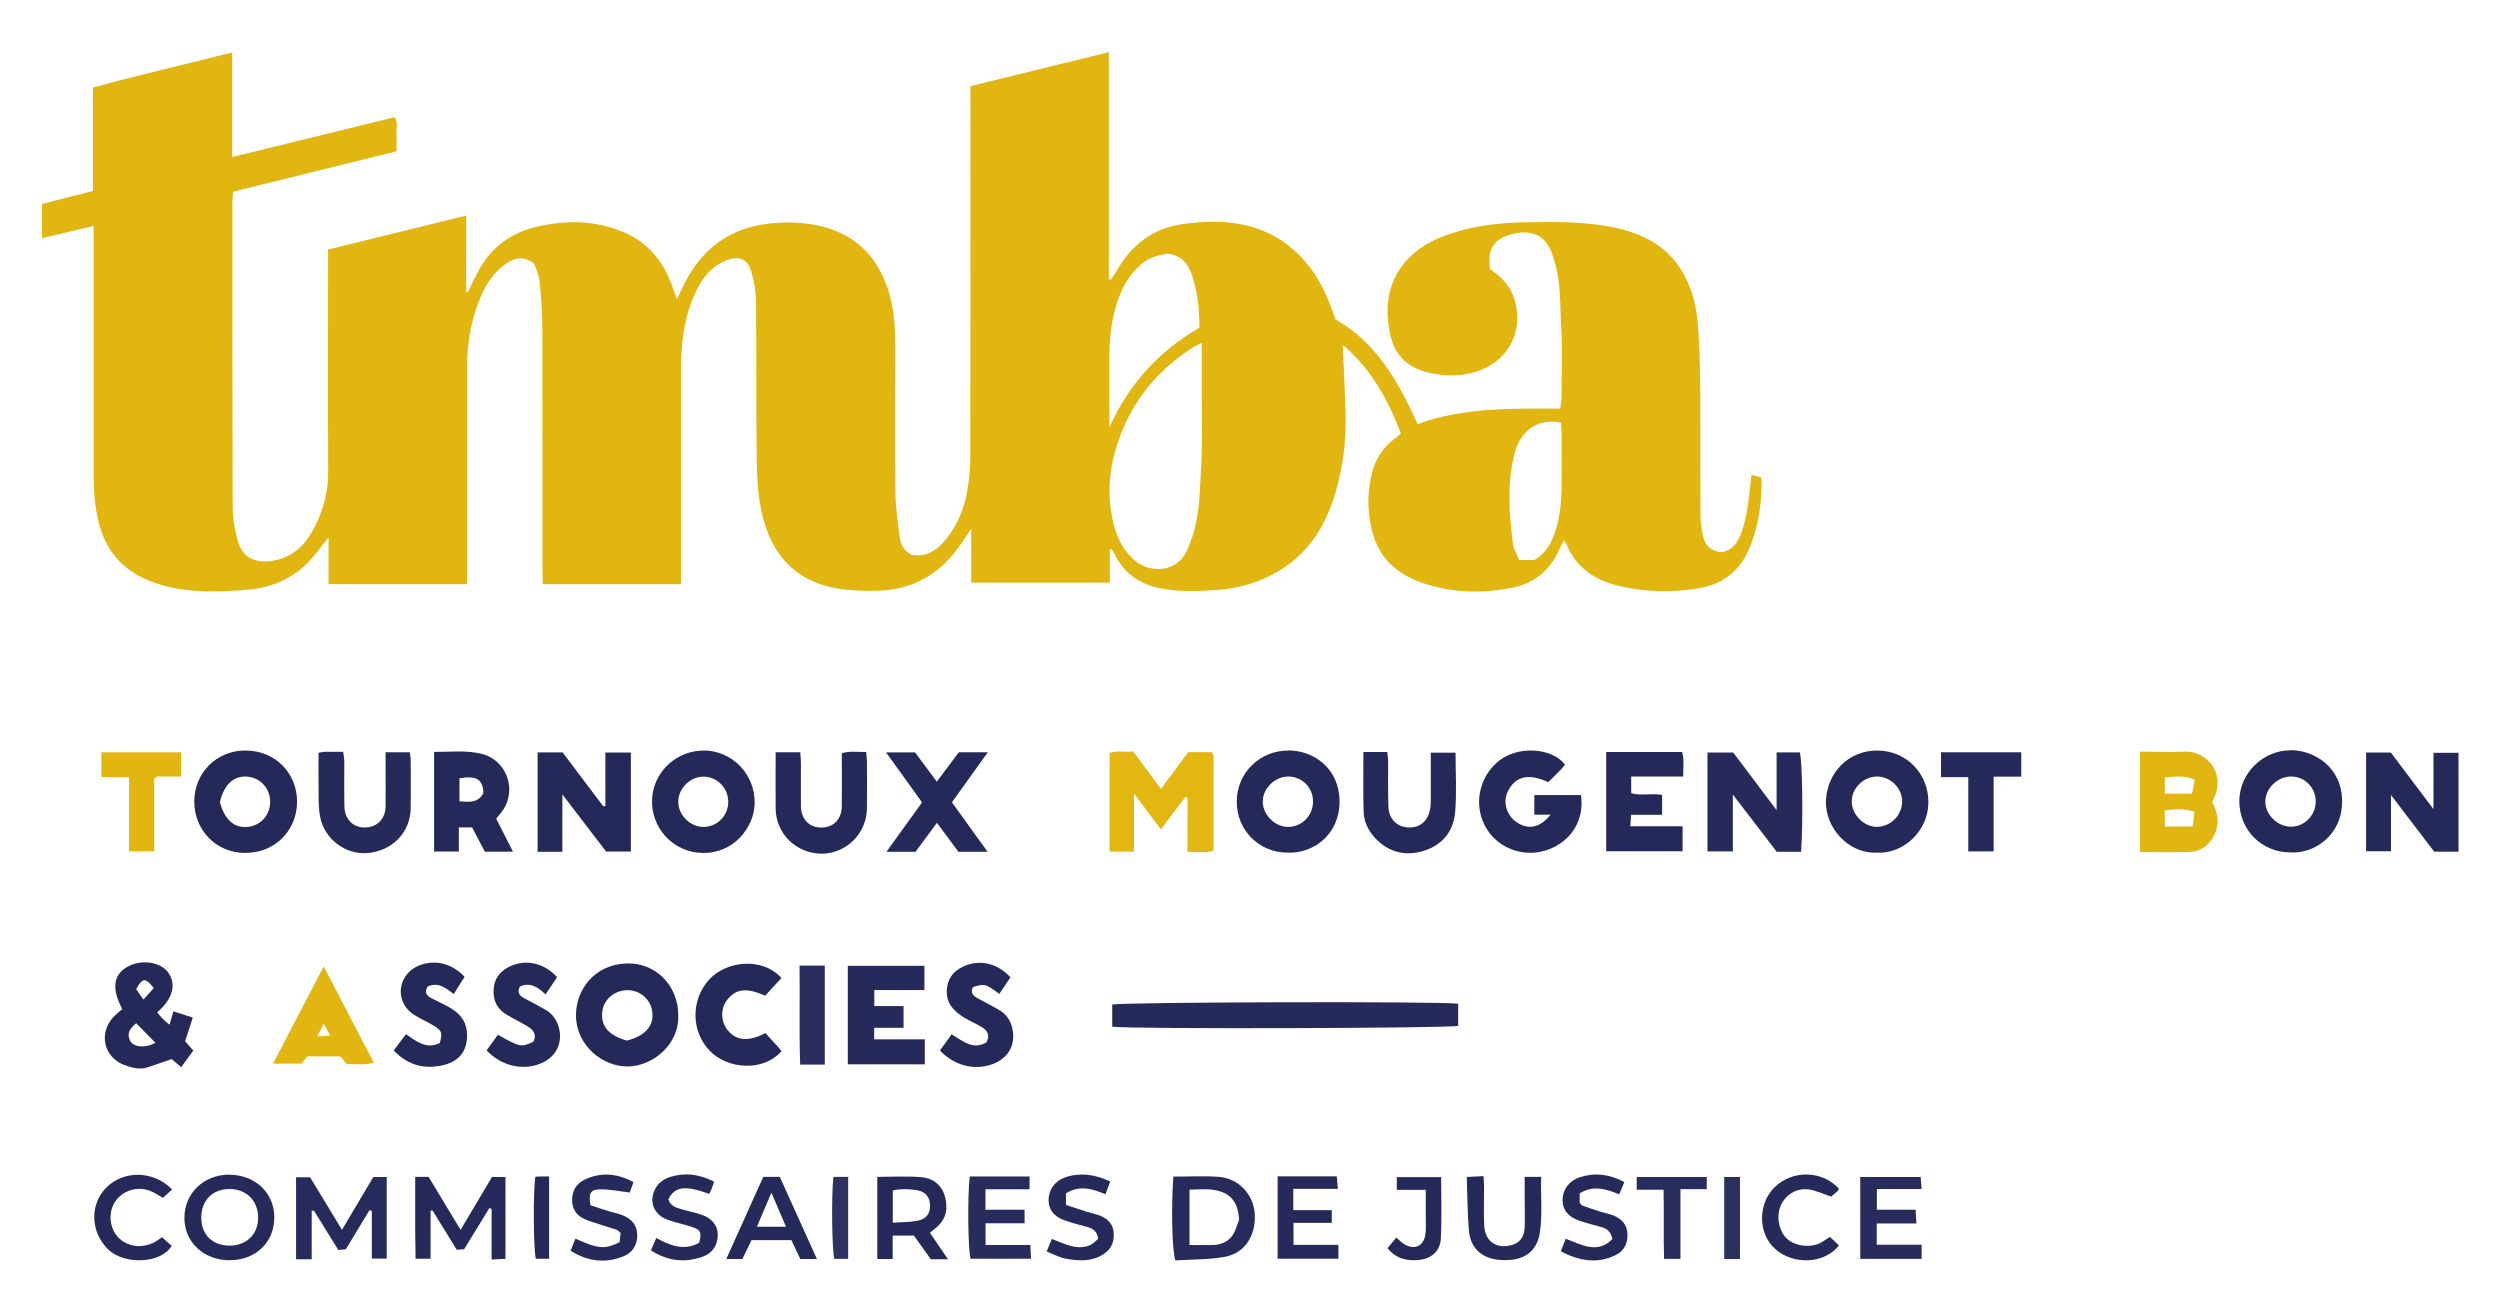 <?xml version="1.0" encoding="UTF-8"?>
<svg id="Calque_3" data-name="Calque 3" xmlns="http://www.w3.org/2000/svg" viewBox="0 0 199.96 105">
  <defs>
    <style>
      .cls-1 {
        fill: #262a5b;
      }

      .cls-1, .cls-2, .cls-3, .cls-4, .cls-5, .cls-6, .cls-7, .cls-8, .cls-9, .cls-10, .cls-11, .cls-12, .cls-13 {
        stroke-width: 0px;
      }

      .cls-2 {
        fill: #292d5d;
      }

      .cls-3 {
        fill: #26295a;
      }

      .cls-4 {
        fill: #2c305f;
      }

      .cls-5 {
        fill: #2f3261;
      }

      .cls-6 {
        fill: #25295a;
      }

      .cls-7 {
        fill: #282b5c;
      }

      .cls-8 {
        fill: #e2b712;
      }

      .cls-9 {
        fill: #262a5a;
      }

      .cls-10 {
        fill: #e2b611;
      }

      .cls-11 {
        fill: #282c5c;
      }

      .cls-12 {
        fill: #2a2d5d;
      }

      .cls-13 {
        fill: #272b5b;
      }
    </style>
  </defs>
  <path class="cls-9" d="m116.63,80.29v1.76c-.69.2-26.1.27-27.67.07v-1.77c.66-.2,26.02-.27,27.67-.07Z"/>
  <path class="cls-8" d="m90.71,68.12h-1.96v-7.89c.57-.25,1.21-.02,1.88-.14.72.98,1.43,1.94,2.23,3.01.73-.99,1.45-1.96,2.18-2.94h1.88c.06.12.15.21.15.3,0,2.51,0,5.02,0,7.58-.65.21-1.31.08-2.09.09v-4.34c-.06-.01-.12-.03-.18-.04-.64.84-1.27,1.69-1.95,2.59-.71-.95-1.37-1.84-2.15-2.88v4.66Z"/>
  <path class="cls-3" d="m144.06,68.13h-1.95c-1.1-1.43-2.23-2.9-3.51-4.58v4.55h-2.03v-7.91h2.06c1.1,1.46,2.22,2.95,3.47,4.61v-4.62h1.86c.2.71.27,5.46.1,7.95Z"/>
  <path class="cls-6" d="m44.97,68.13h-1.97v-7.95h2c1.05,1.39,2.15,2.85,3.25,4.31.06,0,.11-.02.17-.03v-4.27h2.04v7.92h-1.98c-1.1-1.44-2.23-2.92-3.5-4.57v4.58Z"/>
  <path class="cls-6" d="m194.69,68.11c-1.1-1.44-2.21-2.89-3.45-4.52v4.5h-1.99v-7.9h1.98c1.06,1.41,2.16,2.87,3.41,4.53v-4.51h2v7.91h-1.95Z"/>
  <path class="cls-9" d="m73.97,83.12v2.01h-6.16v-7.88h6.13v1.94h-4.01v1.28h2.34v1.74h-2.35v.92h4.04Z"/>
  <path class="cls-6" d="m124.02,65.16h-1.3v-1.57h3.73c.3,2-.79,3.76-2.75,4.41-1.93.64-4.07-.22-4.96-2.01-.89-1.77-.38-3.94,1.18-5.16,1.58-1.22,4.24-1,5.26.33-.09.11-.19.24-.3.36-.35.36-.71.7-1.04,1.04-1.57-.71-2.57-.49-3.18.63-.58,1.07-.03,2.12.64,2.57.92.63,1.89.46,2.72-.6Z"/>
  <path class="cls-6" d="m128.46,60.15h6.08c.19.62.07,1.24.09,1.96h-4.16v1.33c.75.24,1.6-.02,2.47.14v1.59h-2.48c-.02.32-.04.57-.06.92h4.18v2h-6.11v-7.94Z"/>
  <path class="cls-9" d="m25.48,60.21c.24-.04.36-.07.49-.08.47,0,.94,0,1.48,0,.03.29.09.54.09.8,0,1.21-.02,2.42.01,3.62.04,1.08.83,1.75,1.86,1.62.84-.1,1.41-.73,1.43-1.66.02-1.11,0-2.21,0-3.32,0-.33,0-.65,0-1.02h1.93c.03.2.08.42.08.64,0,1.27.02,2.55,0,3.82-.02,1.95-1.47,3.44-3.47,3.6-1.75.15-3.45-1.13-3.78-2.92-.14-.75-.11-1.53-.12-2.3-.02-.93,0-1.86,0-2.81Z"/>
  <path class="cls-6" d="m62.05,60.17h1.96c.02.3.05.59.05.88,0,1.14-.01,2.28,0,3.42.02,1.08.68,1.74,1.67,1.72.95-.02,1.58-.66,1.6-1.69.02-1.4,0-2.81,0-4.25.64-.21,1.27-.08,1.95-.11.02.28.06.5.06.72,0,1.27.02,2.55,0,3.82-.03,2.02-1.71,3.64-3.69,3.6-1.98-.04-3.58-1.61-3.61-3.57-.02-1.47,0-2.95,0-4.53Z"/>
  <path class="cls-6" d="m109.04,60.15h1.92c.03.25.07.51.07.76,0,1.21-.02,2.42.02,3.62.03.96.67,1.6,1.56,1.65.93.05,1.56-.45,1.77-1.42.05-.26.06-.53.06-.8,0-.97,0-1.95,0-2.92,0-.26,0-.53,0-.84h1.98c0,1.6.1,3.18-.03,4.73-.12,1.57-1.04,2.69-2.57,3.14-1.45.43-2.78.09-3.84-1.05-.54-.59-.89-1.29-.91-2.07-.05-1.57-.02-3.14-.02-4.79Z"/>
  <path class="cls-6" d="m73.74,64.17c-.48-.67-.94-1.32-1.41-1.97-.46-.64-.93-1.29-1.46-2.02h2.32c.53.72,1.11,1.49,1.74,2.34.59-.79,1.16-1.55,1.76-2.35h2.32c-.97,1.36-1.9,2.65-2.87,4,.94,1.3,1.87,2.59,2.85,3.96h-2.33c-.54-.73-1.09-1.47-1.72-2.32-.6.81-1.15,1.55-1.71,2.32h-2.33c.96-1.33,1.87-2.59,2.85-3.95Z"/>
  <path class="cls-6" d="m62.51,78.22c-.48.52-.91.98-1.31,1.42-1.49-.67-2.35-.56-3.05.35-.53.69-.51,1.72.06,2.42.68.83,1.65.93,3.01.22.33.36.7.76,1.05,1.15.09.1.16.21.23.3-1.46,1.67-4.29,1.43-5.7,0-1.55-1.57-1.55-4.11-.08-5.73,1.36-1.49,4.24-1.83,5.78-.13Z"/>
  <path class="cls-6" d="m31.48,84.03c.36-.48.66-.87.99-1.31.84.57,1.64,1.24,2.71.7.21-.8.17-.97-.44-1.35-.48-.3-1-.53-1.49-.82-.6-.35-1.03-.86-1.16-1.56-.19-1.01.38-2.01,1.37-2.44,1.26-.54,2.65-.23,3.7.88-.27.43-.55.87-.87,1.38-.64-.5-1.26-.99-2.09-.6-.27.43-.1.71.27.91.5.27,1.03.5,1.52.78.72.42,1.26.99,1.35,1.88.13,1.4-.48,2.37-1.84,2.7-1.49.37-2.84.06-4-1.15Z"/>
  <path class="cls-6" d="m43.64,79.54c-.66-.64-1.27-.99-2.06-.63-.27.53.04.77.42.97.56.3,1.12.59,1.67.91.58.34.92.89,1.06,1.52.27,1.21-.32,2.28-1.48,2.75-1.45.6-3.17.19-4.33-1.05.3-.41.61-.83.9-1.25,1.77,1,1.88,1.02,2.84.56.3-.57,0-.95-.47-1.23-.57-.35-1.18-.63-1.74-.98-.72-.45-1.02-1.12-.97-1.96.04-.76.4-1.33,1.05-1.72,1.33-.77,2.91-.5,4.03.73-.29.42-.58.86-.93,1.38Z"/>
  <path class="cls-6" d="m79.93,79.5c-1.08-.81-1.17-.84-2.11-.55-.25.49.06.72.44.93.56.3,1.12.59,1.67.91.61.36.96.93,1.07,1.62.21,1.24-.39,2.23-1.58,2.69-1.45.55-3.08.15-4.24-1.08.3-.41.61-.83.93-1.29.91.54,1.72,1.28,2.79.64.3-.55.09-.94-.36-1.21-.45-.28-.95-.48-1.41-.76-.83-.51-1.48-1.15-1.4-2.25.06-.76.4-1.33,1.06-1.71,1.33-.77,2.91-.5,4.03.73-.29.42-.58.86-.9,1.34Z"/>
  <path class="cls-13" d="m27.35,98.37c.85-1.44,1.67-2.81,2.51-4.23h1.07v6.53h-1.19v-3.81c-.06-.02-.13-.04-.19-.06-.62,1.03-1.25,2.05-1.89,3.12-.18.02-.37.04-.6.06-.66-1.06-1.3-2.11-1.95-3.15-.06,0-.12.02-.18.03v3.86h-1.25c0-2.19,0-4.35,0-6.56h1.12c.82,1.36,1.67,2.75,2.56,4.22Z"/>
  <path class="cls-9" d="m33.23,94.13h1.05c.82,1.37,1.66,2.76,2.56,4.24.86-1.44,1.67-2.81,2.51-4.23h1.08v6.55c-.34.01-.68.03-1.11.05v-4.04c-.06-.02-.12-.05-.18-.07-.67,1.08-1.33,2.16-2.02,3.29-.17.01-.36.02-.59.04-.65-1.06-1.29-2.11-1.94-3.15-.05,0-.1.02-.15.02v3.85h-1.2c-.01-.7-.02-1.42-.03-2.14,0-.7,0-1.41,0-2.11v-2.31Z"/>
  <path class="cls-9" d="m161.67,60.18v1.94h-2.21v5.98h-2.03v-5.94h-2.18v-1.99h6.42Z"/>
  <path class="cls-10" d="m8.11,60.17h6.38v1.94h-1.96c-.09.08-.11.1-.13.13-.02.02-.06.05-.06.08,0,1.9,0,3.81,0,5.78h-2.02v-5.94h-2.21v-1.98Z"/>
  <path class="cls-11" d="m82.35,94.09v1.03h-3.53v1.64h3.13v1.08h-3.12v1.74h3.58c.02.39.04.71.06,1.1h-4.84c-.2-.68-.26-4.86-.07-6.58h4.8Z"/>
  <path class="cls-7" d="m148.79,100.68v-6.54h4.83c.02.29.05.57.08.96h-3.58v1.66h3.1c.02.4.04.68.06,1.1h-3.17v1.7h3.59v1.13h-4.9Z"/>
  <path class="cls-1" d="m103.43,96.79h3.09v1.02h-3.06v1.76h3.59v1.11h-4.86v-6.59c.78,0,1.57,0,2.36,0,.77,0,1.54,0,2.37,0,.03.33.05.61.09,1h-3.57v1.7Z"/>
  <path class="cls-1" d="m121.95,94.13h1.32c-.06,1.53.13,3.03-.12,4.52-.21,1.28-1.03,2-2.31,2.12-.3.03-.6.03-.9,0-1.4-.1-2.33-.94-2.45-2.33-.12-1.39-.12-2.8-.17-4.3.47-.03.86-.05,1.34-.07.02.32.04.61.04.9,0,1.01-.03,2.01.01,3.02.05,1.33,1.04,1.98,2.31,1.56.67-.22.91-.76.93-1.41.03-.7,0-1.41,0-2.11,0-.6,0-1.2,0-1.91Z"/>
  <path class="cls-1" d="m47.23,96.4c.44.15.94.32,1.44.47.38.12.78.18,1.15.34.7.29,1.15.78,1.15,1.6,0,.8-.4,1.39-1.09,1.67-1.45.59-2.86.43-4.24-.44.14-.36.26-.67.38-.97,1.84.83,2.35.87,3.54.28.02-.22.05-.5.08-.73-.15-.12-.21-.22-.3-.25-.44-.15-.88-.29-1.33-.43-.38-.12-.77-.23-1.14-.38-.69-.27-1.09-.78-1.11-1.52-.02-.77.32-1.37,1.03-1.7,1.3-.61,2.58-.49,3.88.21-.13.35-.24.65-.3.83-.86-.1-1.64-.27-2.42-.25-.74.02-.88.33-.72,1.28Z"/>
  <path class="cls-1" d="m57.11,94.52c-.08.24-.12.39-.18.54-.06.15-.14.29-.2.43-1.93-.7-2.76-.59-3.27.43.14.53.6.67,1.05.8.54.16,1.11.26,1.64.45.82.29,1.27.88,1.26,1.62-.01.82-.43,1.44-1.17,1.71-1.43.53-2.81.38-4.18-.49.16-.36.29-.67.43-.99,1.14.62,2.24,1.05,3.43.38.21-.82.14-1.02-.54-1.25-.66-.23-1.36-.36-2.01-.6-.98-.37-1.41-1.26-1.09-2.17.22-.64.69-1.05,1.34-1.25,1.18-.36,2.3-.22,3.49.38Z"/>
  <path class="cls-1" d="m83.71,100.11c.18-.43.29-.7.42-1.02.98.38,1.93.92,2.99.53.28-.1.51-.37.72-.54-.09-.63-.46-.83-.9-.95-.58-.16-1.17-.3-1.73-.5-.91-.31-1.35-.88-1.34-1.66,0-.82.51-1.52,1.35-1.81,1.21-.4,2.36-.23,3.58.34-.13.36-.25.68-.38,1.02-1.06-.44-2.07-.75-3.16-.07v.93c.57.19,1.1.36,1.64.53.38.12.78.2,1.15.35.59.25.99.69,1.03,1.36.05.73-.21,1.31-.84,1.71-.95.6-1.99.53-3.02.34-.48-.09-.92-.34-1.5-.57Z"/>
  <path class="cls-1" d="m129.92,94.55c-.14.35-.26.62-.41.98-1.03-.43-2.07-.76-3.16-.08v.77c.1.09.16.19.25.22.47.17.94.33,1.42.48.35.11.72.17,1.05.31.62.26,1.06.7,1.1,1.42.04.77-.25,1.4-.95,1.74-1.48.72-2.9.46-4.38-.3.15-.38.26-.68.39-1.01,1.28.48,2.54,1.24,3.73.03-.12-.67-.49-.86-.93-.98-.58-.16-1.17-.31-1.73-.5-.9-.31-1.34-.9-1.32-1.68.02-.82.53-1.51,1.38-1.79,1.21-.39,2.37-.25,3.57.39Z"/>
  <path class="cls-12" d="m65.98,85.15h-1.98c-.09-2.64-.01-5.25-.05-7.92h2.02v7.92Z"/>
  <path class="cls-1" d="m13.78,95.13c-.27.25-.49.44-.75.68-.29-.17-.56-.35-.86-.49-1.11-.53-2.47-.11-3.05.94-.58,1.06-.23,2.48.8,3.08.74.43,1.53.42,2.31.08.24-.11.45-.28.73-.46.25.22.52.45.77.68-.82,1.43-3.76,1.55-5.06.31-1.41-1.35-1.53-3.57-.19-4.94,1.39-1.42,3.79-1.41,5.29.13Z"/>
  <path class="cls-1" d="m147.08,95.09c-.03.06-.05.13-.09.17-.2.18-.41.34-.53.45-.66-.22-1.24-.51-1.84-.58-1.01-.11-1.86.48-2.22,1.37-.34.85-.1,2.01.54,2.59.66.6,1.91.74,2.73.29.23-.13.44-.29.69-.45.25.23.49.46.73.68-1.14,1.47-3.61,1.6-5.09.3-1.39-1.22-1.43-3.6-.07-4.94,1.44-1.42,3.84-1.36,5.17.12Z"/>
  <path class="cls-2" d="m130.91,95.16v-1.02h5.6v.97h-2.1v5.58h-1.31c-.06-1.82,0-3.65-.04-5.53h-2.15Z"/>
  <path class="cls-6" d="m115.27,94.14c0,1.66.05,3.26-.02,4.86-.04,1.07-.75,1.69-1.81,1.78-.95.08-1.79-.11-2.46-.95.23-.28.46-.56.7-.84.24.2.43.4.65.53.81.49,1.55.15,1.68-.8.06-.43.03-.87.03-1.3,0-.73,0-1.46,0-2.25h-2.32v-1.02h3.53Z"/>
  <path class="cls-4" d="m139.17,100.7h-1.26v-6.56h1.26v6.56Z"/>
  <path class="cls-5" d="m66.66,94.13h1.18v6.56h-1.11c-.19-.72-.24-5.11-.07-6.56Z"/>
  <path class="cls-6" d="m42.81,94.12c.11,0,.24-.02.37-.02.23,0,.45,0,.74,0v6.58h-1.06c-.19-.67-.23-5.33-.04-6.56Z"/>
  <path class="cls-10" d="m140.89,38.19c-.27-.07-.51-.13-.81-.21-.02.24-.03.4-.05.56-.17,1.39-.27,2.79-.77,4.12-.29.76-.71,1.36-1.57,1.51-.81-.08-1.31-.53-1.48-1.29-.12-.55-.19-1.12-.2-1.68-.02-3.39.01-6.78-.02-10.17-.01-1.71-.06-3.42-.19-5.12-.12-1.5-.5-2.96-1.3-4.27-1.22-2-3.12-2.95-5.33-3.43-2.38-.51-4.79-.47-7.21-.43-1.95.03-3.87.25-5.73.84-1.06.33-2.06.78-2.94,1.47-2.17,1.72-2.7,4.21-2.04,6.89.43,1.72,1.68,2.6,3.36,2.9.95.17,1.92.21,2.88,0,2.97-.63,4.52-3.23,3.61-6.04-.33-1.03-1.08-1.75-1.94-2.33-.16-1.58.25-2.32,1.59-2.73,1.8-.55,3.01.09,3.49,1.81.04.13.07.26.11.38.52,1.69.41,3.44.52,5.17.12,1.9.03,3.82.02,5.74,0,.25-.06.5-.1.8-3.89,0-7.72-.11-11.4,1.24-1.53-3.36-3.27-6.51-6.57-8.37-.08-.24-.15-.43-.22-.62-.52-1.46-1.18-2.84-2.21-4.02-2.68-3.07-6.17-3.53-9.91-2.97-2.33.35-4.03,1.7-5.18,3.75-.13.24-.3.46-.46.69-.05-.02-.1-.04-.15-.07V4.17c-3.72.91-7.36,1.81-11.07,2.72,0,.44,0,.8,0,1.17,0,9.49,0,18.99-.01,28.48,0,.9-.08,1.81-.24,2.69-.24,1.4-.76,2.71-1.65,3.83-.71.9-1.59,1.55-2.84,1.31-.54-.31-.85-.79-.92-1.38-.14-1.19-.33-2.39-.34-3.58-.04-3.92-.02-7.85-.01-11.78,0-1.38-.08-2.74-.46-4.07-.72-2.5-2.16-4.36-4.68-5.23-1.38-.48-2.81-.59-4.26-.51-3.35.18-5.83,1.72-7.39,4.71-.23.44-.43.89-.68,1.41-.19-.53-.33-.97-.5-1.4-.72-1.77-1.87-3.15-3.67-3.93-2.27-.99-4.62-1.03-6.98-.49-2.05.46-3.66,1.61-4.69,3.48-.32.58-.59,1.18-.88,1.77-.04,0-.09-.01-.13-.02v-6.11c-3.74.92-7.39,1.82-11.05,2.72v1.18c0,5.54-.02,11.07.01,16.61,0,1.76-.47,3.37-1.34,4.86-.7,1.19-1.69,2.03-3.15,2.25-1.35.2-2.37-.27-2.73-1.56-.26-.92-.42-1.9-.42-2.86-.03-8.12-.02-16.24-.02-24.36,0-.26.04-.52.06-.75,4.4-1.09,8.73-2.16,13.06-3.23,0-.5.03-.94,0-1.37-.03-.44.14-.92-.13-1.36-4.33,1.06-8.62,2.11-13.01,3.19V4.19c-3.75.97-7.45,1.79-11.13,2.81v8.27c-1.4.36-2.75.7-4.08,1.04v2.74c1.39-.33,2.72-.64,4.13-.98v1.15c0,6.24,0,12.48,0,18.72,0,1,.05,2.01.22,2.99.54,3.2,2.24,5.02,5.28,5.88,2.27.64,4.59.54,6.89.35,1.72-.14,3.33-.81,4.61-2.02.64-.61,1.14-1.37,1.79-2.16v3.74h11.08v-1.15c0-5.44,0-10.87,0-16.31,0-1.82.32-3.59.99-5.29.41-1.05.99-1.99,1.87-2.69.71-.56,1.49-.95,2.5-.21.13.38.38.87.43,1.38.13,1.26.23,2.53.23,3.8.02,6.48,0,12.95.01,19.43,0,.35.02.71.03,1.04h11.05v-1.13c0-5.33,0-10.67,0-16,0-1.98.2-3.94.98-5.79.55-1.29,1.26-2.44,2.66-2.98.99-.38,1.67-.14,1.97.87.24.79.38,1.63.39,2.46.04,4.29,0,8.59.06,12.88.02,1.33.11,2.68.4,3.98.7,3.16,2.51,5.38,5.83,6.02,1.11.21,2.26.24,3.4.22,2.6-.05,4.71-1.14,6.3-3.19.39-.51.73-1.05,1.22-1.77v4.31h11.09v-2.71c.12.04.16.05.17.07.07.11.15.22.2.34.76,1.56,2.01,2.43,3.7,2.76,1.57.31,3.15.23,4.71.11,1.29-.1,2.56-.44,3.76-.99,2.97-1.35,4.62-3.77,5.51-6.78.58-2,.86-4.05.81-6.14-.05-1.89-.15-3.78-.23-5.67,2.23,1.87,3.61,4.34,4.65,7.07-.19.16-.33.3-.49.42-.98.73-1.61,1.74-1.86,2.89-.21.93-.3,1.93-.22,2.89.26,2.94,1.45,4.91,4.71,5.9,2.25.68,4.57.7,6.86.23,1.54-.32,2.74-1.22,3.47-2.65.18-.36.36-.72.55-1.1.1.11.17.15.19.21.77,1.96,2.29,2.95,4.26,3.42,2.12.5,4.24.53,6.37.18,1.85-.31,3.2-1.32,3.96-3.04.81-1.83,1.08-3.76,1.04-5.8Zm-52.16-4.68c0-1.77-.03-3.55,0-5.32.04-1.67.28-3.31.95-4.87.37-.84.89-1.56,1.58-2.17.6-.53,1.33-.74,2.12-.86,1.09.11,1.66.78,1.99,1.8.42,1.32.57,2.66.56,4.12-3.26,1.9-5.65,4.52-7.2,7.98,0-.1-.01-.19-.01-.29,0-.13,0-.27,0-.4Zm7.33,3.94c-.09,1.86-.11,3.74-.71,5.54-.14.41-.31.81-.49,1.19-.7,1.45-2.65,1.74-3.96.75-.99-.75-1.49-1.78-1.8-2.93-.7-2.62-.33-5.16.69-7.62,1.16-2.81,3.1-4.97,5.65-6.61.16-.1.34-.18.68-.34,0,1.35,0,2.52,0,3.69,0,2.11.06,4.23-.05,6.33Zm28.83,1.84c-.02,1.17-.18,2.32-.57,3.43-.3.84-.75,1.57-1.58,2.07h-1.23c-.18-.46-.45-.87-.5-1.31-.31-2.42-.49-4.85.14-7.25.45-1.71,1.83-2.85,3.71-2.42.01.28.04.57.04.86,0,1.54.02,3.08,0,4.62Z"/>
  <path class="cls-10" d="m176.94,64.14c.07-.14.13-.26.18-.38.89-2.06-.73-3.71-2.36-3.64-1.17.05-2.34,0-3.6,0v8.03c1.37,0,2.68.03,3.98-.01.77-.03,1.39-.4,1.82-1.08.62-.99.48-1.96-.02-2.92Zm-1.56,1.97h-2.23v-1.3c.74-.08,1.5-.17,2.37.12-.05.42-.09.78-.14,1.19Zm-.06-2.63h-2.17v-1.31c.76-.03,1.54-.2,2.4.2-.08.4-.15.75-.23,1.12Z"/>
  <path class="cls-6" d="m54.25,81.19c0-2.34-1.79-4.2-4.11-4.13-2.61.08-4.05,2.1-4.07,4.1-.02,2.46,2.14,4.16,4.13,4.14,1.96-.01,4.14-1.72,4.05-4.1Zm-4.11,2.04c-1.48-.41-2.13-1.2-1.96-2.37.14-.97,1.03-1.69,2.06-1.66,1.03.03,1.84.78,1.94,1.8.11,1.08-.6,1.87-2.04,2.23Z"/>
  <path class="cls-6" d="m19.61,60.03c-2.29,0-4.07,1.79-4.07,4.07,0,2.3,1.74,4.1,4.02,4.12,2.44.03,4.18-1.8,4.2-4.07.02-2.28-1.73-4.13-4.14-4.12Zm.28,6.1c-1.12.16-1.95-.56-2.3-1.99.34-1.43,1.16-2.16,2.28-2.01,1.01.13,1.73.96,1.74,1.99,0,1.03-.71,1.87-1.72,2.01Z"/>
  <path class="cls-6" d="m183.27,60.01c-2.24-.03-4.17,1.82-4.16,4.1.02,2.29,1.78,4.06,4.07,4.07,1.83.13,4.15-1.29,4.15-4.09,0-2.71-2.19-4.06-4.07-4.09Zm.03,6.11c-1.08.04-2.09-.91-2.11-1.98-.02-1.06.96-2.03,2.06-2.03,1.09,0,1.96.87,1.97,1.97.01,1.09-.84,2-1.91,2.04Z"/>
  <path class="cls-6" d="m103.08,60.03c-2.32-.02-4.16,1.79-4.16,4.1,0,2.28,1.78,4.06,4.07,4.07,2.09.08,4.16-1.47,4.15-4.09,0-2.62-2.02-4.07-4.07-4.09Zm-.06,6.11c-1.03,0-2-.95-2.02-1.98-.03-1.07.96-2.06,2.04-2.05,1.1,0,1.97.87,1.98,1.97.02,1.14-.88,2.06-2,2.06Z"/>
  <path class="cls-6" d="m56.38,60.03c-2.24-.04-4.08,1.66-4.22,3.82-.15,2.33,1.67,4.32,3.98,4.37,2.55.08,4.16-2.04,4.22-3.92.07-2.39-1.83-4.23-3.98-4.27Zm-.08,6.11c-1.08.02-2.06-.94-2.05-2.02,0-1.04.93-1.98,1.97-2,1.12-.02,2.03.89,2.03,2.02,0,1.09-.87,1.98-1.95,2Z"/>
  <path class="cls-6" d="m150.14,60.03c-2.27,0-3.97,1.73-4.09,3.96-.12,2.11,1.71,4.29,4.04,4.21,2.16.12,4.13-1.73,4.15-4,.02-2.33-1.76-4.17-4.1-4.17Zm.04,6.11c-1.06.03-2.07-.96-2.07-2.03,0-1.06.91-1.97,1.98-2,1.06-.02,2,.85,2.05,1.91.05,1.11-.86,2.08-1.96,2.11Z"/>
  <path class="cls-6" d="m39.69,65.48c.2-.25.4-.48.57-.73,1.08-1.66.23-3.94-1.68-4.44-1.27-.33-2.57-.16-3.86-.17v7.97h1.98v-1.93h1.06c.35.66.69,1.31,1.02,1.94h2.25c-.47-.93-.9-1.78-1.34-2.64Zm-2.94-1.38v-1.85c1.37-.23,1.89.09,1.91,1.19-.41.78-1.12.72-1.91.65Z"/>
  <path class="cls-6" d="m14.82,83.25c.21-.64.4-1.23.6-1.86-.58-.19-1.04-.34-1.55-.5-.1.35-.18.63-.31,1.07-.42-.31-.71-.64-.99-.99,1.25-1.06,1.57-2.25.87-3.2-.64-.87-2.22-1.06-3.31-.41-1.08.65-1.2,1.76-.35,3.35-.25.22-.52.42-.74.67-1.16,1.29-.73,3.17.87,3.79.62.24,1.28.42,1.96.18.62-.22,1.24-.43,1.86-.64.23.2.48.4.76.65.35-.48.66-.91.97-1.33-.25-.29-.47-.54-.66-.76Zm-2.52-4.22c-.28.31-.51.57-.83.92-.24-.34-.42-.6-.58-.83.5-.92.76-.94,1.4-.09Zm-.54,4.63c-.69.12-1.21-.06-1.39-.49-.24-.56.07-.94.52-1.33.53.53,1.01,1.02,1.55,1.57-.22.09-.44.21-.68.25Z"/>
  <path class="cls-10" d="m25.9,77.28c-1.37,2.63-2.67,5.13-4.06,7.79h2.28c.17-.22.33-.42.46-.58h2.64c.19.23.36.43.52.63.71-.05,1.4.1,2.16-.12-1.34-2.58-2.64-5.08-4.01-7.71Zm-.54,5.61c.21-.4.35-.67.53-1.01.18.32.33.59.53.95-.35.02-.63.04-1.06.06Z"/>
  <path class="cls-13" d="m100.36,97.1c-.09-1.55-1.28-2.85-2.87-2.97-1.19-.09-2.4-.02-3.64-.02-.18,2.38-.11,5.89.16,6.7,1.29-.08,2.64-.05,3.94-.28,1.62-.29,2.51-1.7,2.41-3.43Zm-1.76,1.68c-.35.52-.91.78-1.55.8-.6.02-1.2,0-1.91,0v-4.43c.67,0,1.31-.08,1.92.02,1.31.2,1.95.9,2.05,2.38-.13.32-.25.83-.51,1.23Z"/>
  <path class="cls-9" d="m18.37,93.95c-2.08,0-3.62,1.48-3.62,3.47,0,1.93,1.54,3.37,3.59,3.38,2.12,0,3.61-1.43,3.6-3.45-.01-1.94-1.53-3.38-3.58-3.39Zm0,5.68c-1.38,0-2.28-.88-2.27-2.25,0-1.37.91-2.28,2.26-2.28,1.33,0,2.28.93,2.29,2.27.01,1.33-.92,2.26-2.28,2.26Z"/>
  <path class="cls-6" d="m74.37,98.6c.21-.17.4-.31.57-.46.77-.68.9-1.54.63-2.47-.27-.94-.99-1.45-1.91-1.52-1.15-.09-2.32-.02-3.49-.02v6.57h1.23v-1.87h1.7c.46.65.91,1.27,1.35,1.89h1.37c-.51-.75-.96-1.42-1.44-2.12Zm-.98-.96c-.61.12-1.25.1-1.98.16v-2.58c.64-.15,1.3-.13,1.95-.02.67.12,1,.55,1.03,1.16.03.68-.28,1.14-1,1.28Z"/>
  <path class="cls-9" d="m62.38,94.13h-1.33c-.98,2.18-1.96,4.35-2.96,6.57h1.29c.26-.53.5-1.03.73-1.51h3.19c.24.52.48,1.02.71,1.51h1.33c-1.01-2.24-2-4.42-2.97-6.57Zm-1.84,3.99c.38-.88.73-1.7,1.16-2.72.44,1.02.79,1.84,1.17,2.72h-2.34Z"/>
</svg>